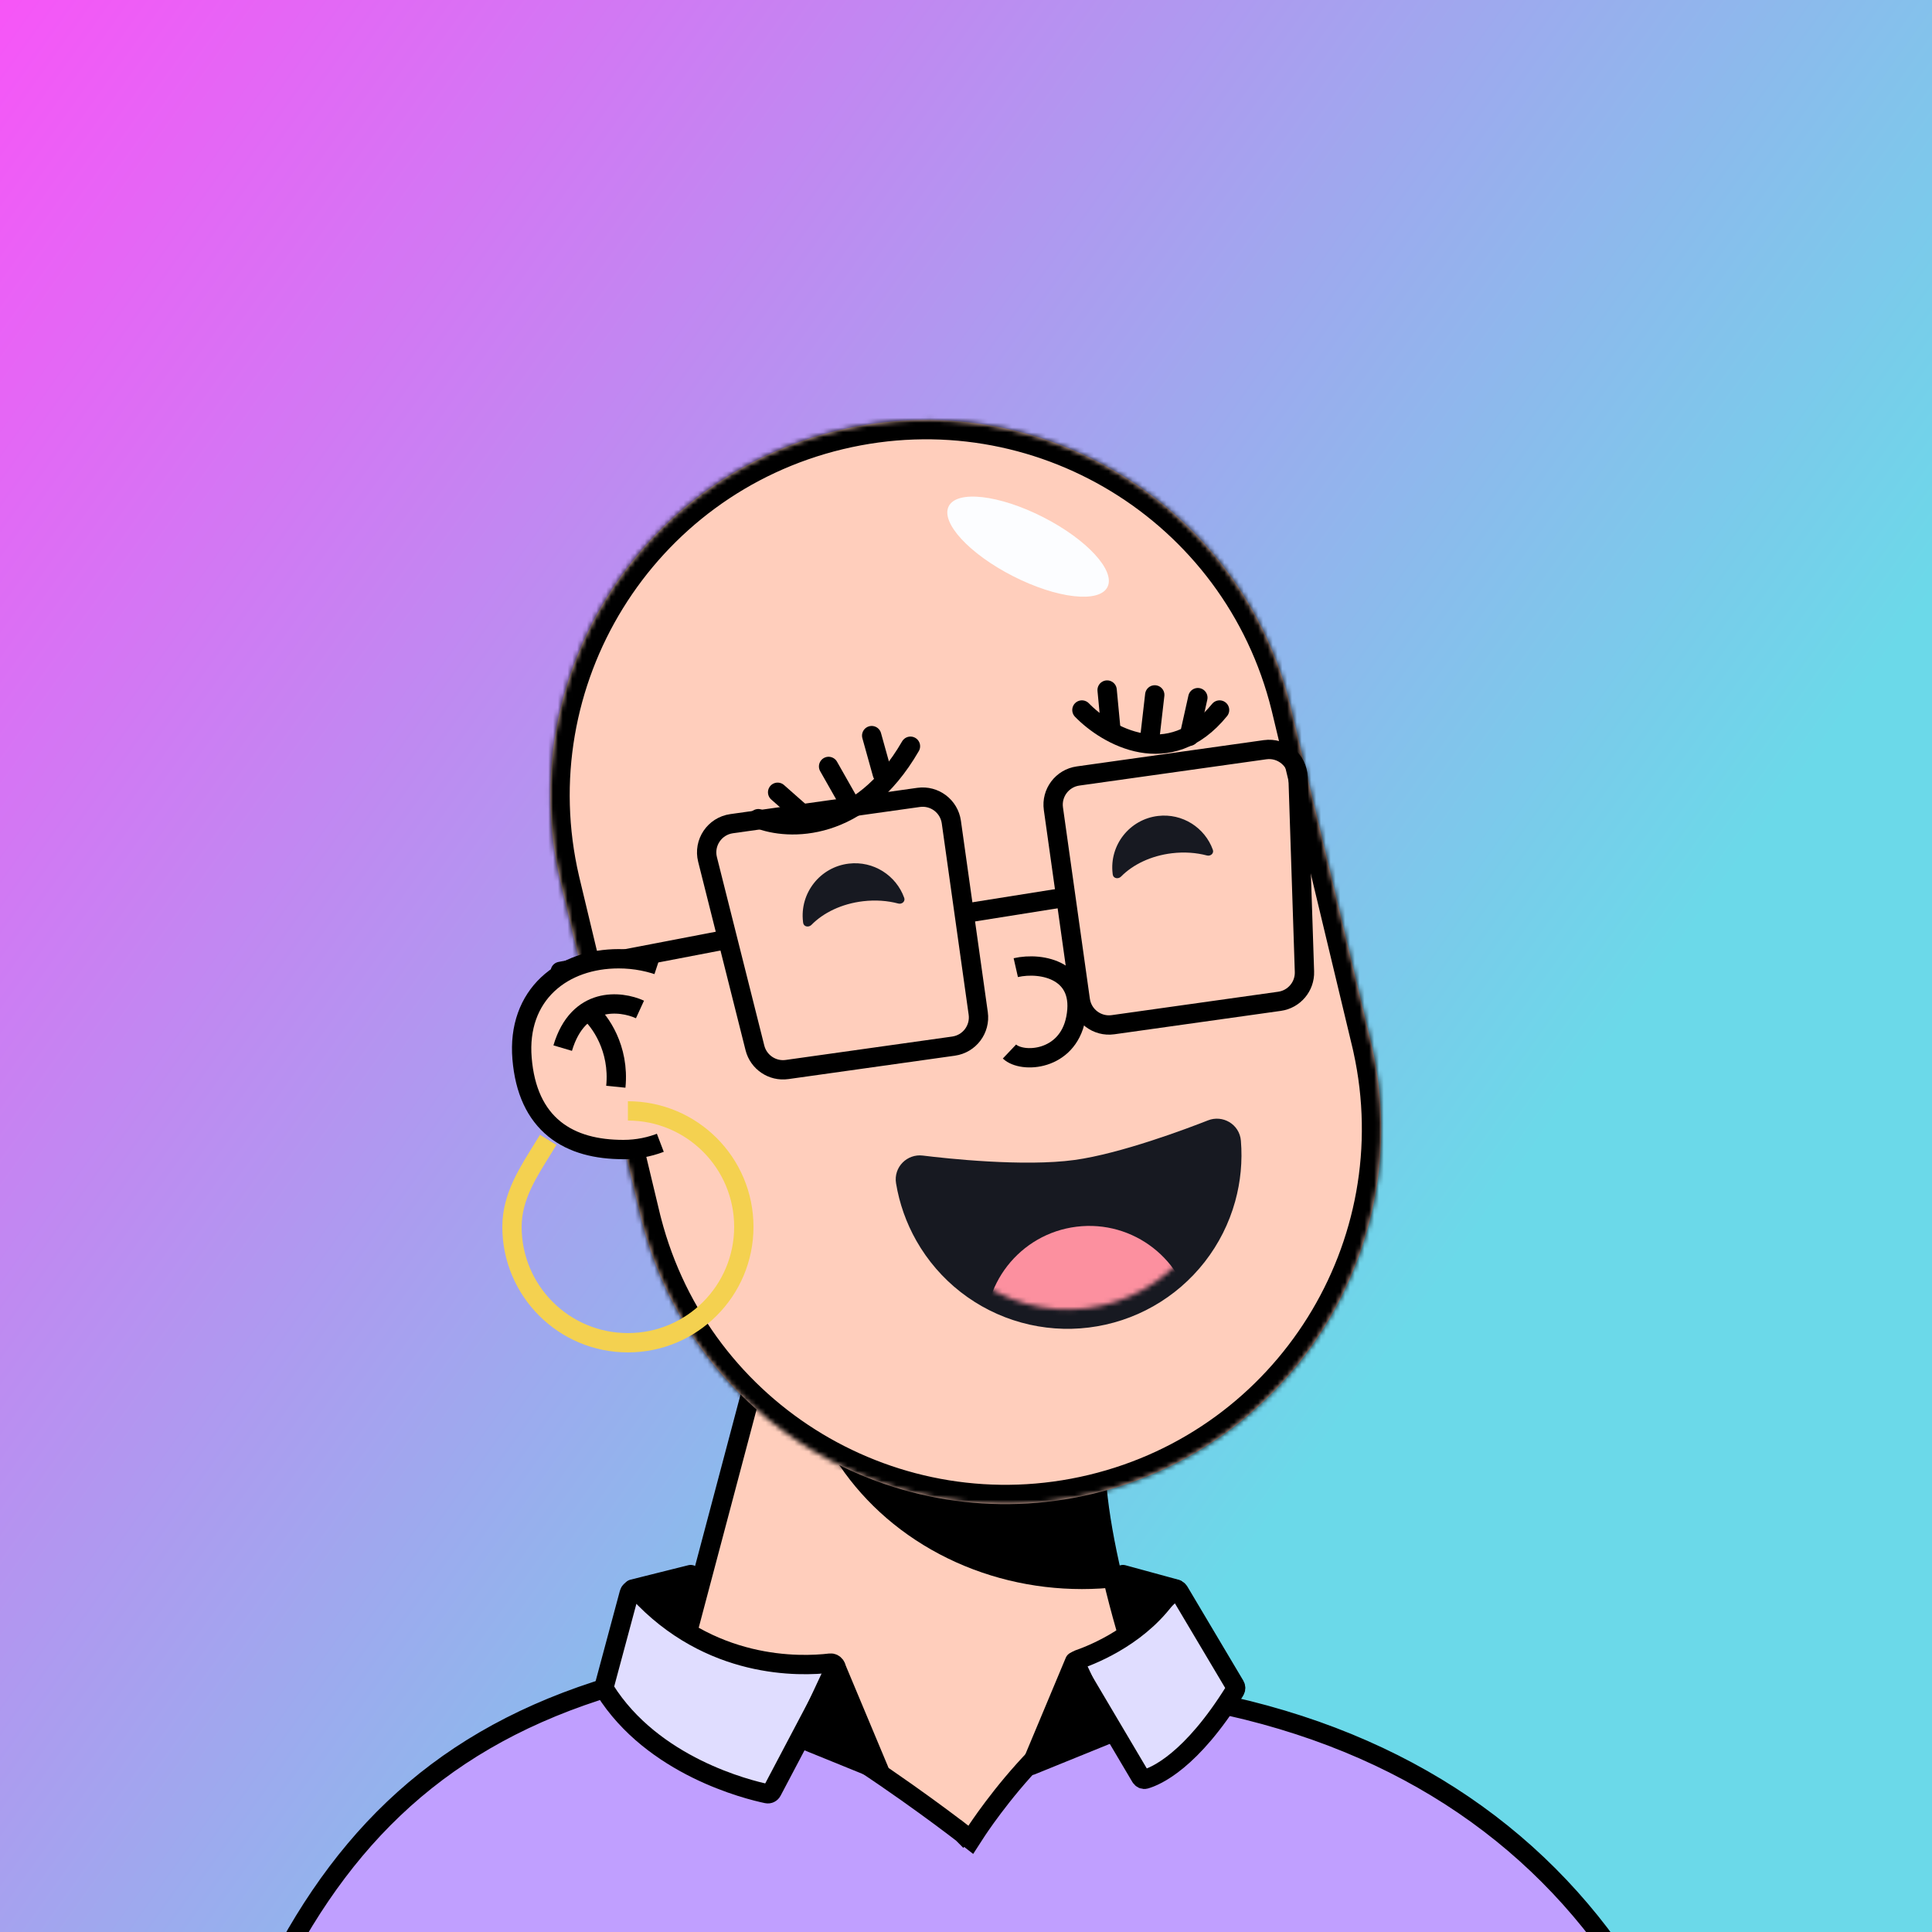 
    <svg
      width="280"
      height="280"
      viewBox="0 0 400 400"
      preserveAspectRatio="xMidYMax meet"
      fill="none"
      xmlns="http://www.w3.org/2000/svg"
    >
        
          <rect x="0" y="0" width="400" height="400" fill="#808080" stroke="none"/>
        
          <g id="vue-color-avatar-linerBg">
              
    <title>background</title>
    <defs>
        <linearGradient id="bgGradient" gradientTransform="rotate(36)">
          <stop offset="1%" stop-color="#f755f7" />
          <stop offset="99%" stop-color="#6BD9E9" />
        </linearGradient>
      </defs>
      <rect width="100%" height="100%" fill="url(#bgGradient)"/>

          </g>
      
      <g transform="translate(100, 65)">
        
          <g id="vue-color-avatar-base">
              
  <g clip-path="url(#clip0)">
    <title>face - base</title>
    <path
      d="M154 319.5C139.6 299.5 128.333 260.834 127 241.5L58.5 212L30 319.5H154Z"
      fill="#ffcebc"
      stroke="black"
      stroke-width="4"
    />
    <mask
      id="mask0"
      style="mask-type: alpha"
      maskUnits="userSpaceOnUse"
      x="30"
      y="212"
      width="124"
      height="118"
    >
      <path
        d="M154 329.5C139.6 309.5 128.333 260.834 127 241.5L58.5 212L30 329.5H154Z"
        fill="#ffcebc"
      />
    </mask>
    <g mask="url(#mask0)">
      <g style="mix-blend-mode: multiply">
        <ellipse
          cx="124"
          cy="210"
          rx="59"
          ry="54"
          fill="black"
        />
      </g>
    </g>
    <mask
      id="path-4-inside-1"
      fill="white"
    >
      <path
        fill-rule="evenodd"
        clip-rule="evenodd"
        d="M183.886 150.917C183.859 150.801 183.831 150.685 183.803 150.569C183.776 150.454 183.748 150.338 183.719 150.222L167.323 81.785C167.306 81.718 167.29 81.65 167.274 81.582C167.258 81.514 167.242 81.447 167.225 81.379L167.152 81.075L167.151 81.076C156.933 39.631 115.156 14.147 73.582 24.108C32.008 34.069 6.315 75.717 15.988 117.293L15.986 117.293L32.978 188.211L32.992 188.208C43.594 229.112 85.062 254.149 126.329 244.261C167.597 234.374 193.216 193.264 184.131 151.996L184.144 151.993L183.886 150.917Z"
      />
    </mask>
    <path
      fill-rule="evenodd"
      clip-rule="evenodd"
      d="M183.886 150.917C183.859 150.801 183.831 150.685 183.803 150.569C183.776 150.454 183.748 150.338 183.719 150.222L167.323 81.785C167.306 81.718 167.29 81.65 167.274 81.582C167.258 81.514 167.242 81.447 167.225 81.379L167.152 81.075L167.151 81.076C156.933 39.631 115.156 14.147 73.582 24.108C32.008 34.069 6.315 75.717 15.988 117.293L15.986 117.293L32.978 188.211L32.992 188.208C43.594 229.112 85.062 254.149 126.329 244.261C167.597 234.374 193.216 193.264 184.131 151.996L184.144 151.993L183.886 150.917Z"
      fill="#ffcebc"
    />
    <path
      d="M183.886 150.917L179.992 151.831L179.994 151.84L179.996 151.849L183.886 150.917ZM183.719 150.222L179.83 151.154L179.832 151.163L179.834 151.172L183.719 150.222ZM167.323 81.785L163.43 82.708L163.433 82.718L167.323 81.785ZM167.274 81.582L163.384 82.514L163.384 82.514L167.274 81.582ZM167.225 81.379L163.335 82.311L163.338 82.321L167.225 81.379ZM167.152 81.075L171.042 80.143L170.111 76.255L166.222 77.185L167.152 81.075ZM167.151 81.076L163.267 82.033L164.218 85.89L168.081 84.966L167.151 81.076ZM73.582 24.108L72.65 20.218L73.582 24.108ZM15.988 117.293L16.922 121.182L20.784 120.255L19.884 116.386L15.988 117.293ZM15.986 117.293L15.052 113.404L11.165 114.337L12.096 118.225L15.986 117.293ZM32.978 188.211L29.088 189.143L30.02 193.035L33.911 192.101L32.978 188.211ZM32.992 188.208L36.864 187.204L35.878 183.401L32.058 184.318L32.992 188.208ZM126.329 244.261L125.397 240.371H125.397L126.329 244.261ZM184.131 151.996L183.2 148.106L179.381 149.021L180.225 152.856L184.131 151.996ZM184.144 151.993L185.075 155.883L188.966 154.951L188.034 151.061L184.144 151.993ZM187.78 150.002C187.751 149.881 187.722 149.759 187.693 149.637L179.914 151.502C179.94 151.611 179.966 151.721 179.992 151.831L187.78 150.002ZM187.693 149.637C187.664 149.516 187.635 149.395 187.605 149.273L179.834 151.172C179.861 151.281 179.887 151.391 179.914 151.502L187.693 149.637ZM163.433 82.718L179.83 151.154L187.609 149.29L171.212 80.853L163.433 82.718ZM171.215 80.863C171.198 80.793 171.181 80.722 171.164 80.65L163.384 82.514C163.4 82.578 163.415 82.642 163.43 82.708L171.215 80.863ZM171.164 80.65C171.147 80.579 171.13 80.508 171.113 80.436L163.338 82.321C163.353 82.385 163.369 82.449 163.384 82.514L171.164 80.65ZM163.262 82.007L163.335 82.311L171.115 80.447L171.042 80.143L163.262 82.007ZM168.081 84.966L168.083 84.966L166.222 77.185L166.221 77.185L168.081 84.966ZM171.035 80.118C160.291 36.54 116.364 9.745 72.65 20.218L74.514 27.998C113.949 18.55 153.575 42.722 163.267 82.033L171.035 80.118ZM72.65 20.218C28.936 30.692 1.922 74.484 12.092 118.199L19.884 116.386C10.709 76.951 35.08 37.446 74.514 27.998L72.65 20.218ZM16.92 121.183L16.922 121.182L15.054 113.403L15.052 113.404L16.92 121.183ZM36.868 187.279L19.876 116.361L12.096 118.225L29.088 189.143L36.868 187.279ZM32.058 184.318L32.044 184.322L33.911 192.101L33.925 192.097L32.058 184.318ZM29.119 189.211C40.269 232.223 83.869 258.548 127.261 248.151L125.397 240.371C86.254 249.75 46.92 226.002 36.864 187.204L29.119 189.211ZM127.261 248.151C170.653 237.755 197.591 194.53 188.038 151.136L180.225 152.856C188.842 191.999 164.541 230.993 125.397 240.371L127.261 248.151ZM183.212 148.103L183.2 148.106L185.063 155.886L185.075 155.883L183.212 148.103ZM179.996 151.849L180.254 152.925L188.034 151.061L187.776 149.985L179.996 151.849Z"
      fill="black"
      mask="url(#path-4-inside-1)"
    />
  </g>
  <defs>
    <clipPath id="clip0">
      <rect
        width="200"
        height="320"
        fill="white"
      />
    </clipPath>
  </defs>

          </g>
      
          <g id="vue-color-avatar-smiling">
              
  <g transform="translate(61, 92)">
    <title>eyes - smiling</title>
    <path
      fill-rule="evenodd"
      clip-rule="evenodd"
      d="M5.287 34.073C5.401 34.886 6.434 35.067 7.009 34.481C9.474 31.965 13.264 30.116 17.663 29.594C20.258 29.285 22.754 29.475 24.979 30.066C25.733 30.266 26.474 29.629 26.21 28.895C24.545 24.25 19.845 21.196 14.736 21.803C8.794 22.509 4.55 27.898 5.256 33.839C5.266 33.917 5.276 33.995 5.287 34.073Z"
      fill="#171921"
    />
    <path
      fill-rule="evenodd"
      clip-rule="evenodd"
      d="M69.385 24.073C69.498 24.886 70.531 25.067 71.106 24.482C73.549 21.996 77.298 20.17 81.648 19.653C84.213 19.349 86.68 19.535 88.88 20.117C89.634 20.316 90.375 19.68 90.111 18.946C88.456 14.352 83.804 11.335 78.748 11.935C72.862 12.635 68.658 17.973 69.357 23.859C69.366 23.93 69.375 24.002 69.385 24.073Z"
      fill="#171921"
    />
  </g>

          </g>
      
          <g id="vue-color-avatar-round">
              
  <g transform="translate(98, 123)">
    <title>nose - round</title>
    <path
      d="M12.307 12.34C17.753 11.099 26.684 12.96 24.724 22.883C22.981 31.702 13.614 32.186 11 29.705"
      stroke="black"
      stroke-width="4"
    />
  </g>

          </g>
      
          <g id="vue-color-avatar-eyelashesdown">
              
  <g transform="translate(30, 75)">
    <title>eyebrows - eyelashesdown</title>
    <path
      d="M27 29.5C33.167 32 48.1 32.5 58.5 14.5"
      stroke="black"
      stroke-width="4"
      stroke-linecap="round"
    />
    <path
      d="M94 7C99.167 12.333 112.1 19.8 122.5 7"
      stroke="black"
      stroke-width="4"
      stroke-linecap="round"
    />
    <path
      d="M37.148 29.458L31 24.031"
      stroke="black"
      stroke-width="4"
      stroke-linecap="round"
    />
    <path
      d="M116.219 12.444L118.004 4.439"
      stroke="black"
      stroke-width="4"
      stroke-linecap="round"
    />
    <path
      d="M45.597 25.814L41.551 18.682"
      stroke="black"
      stroke-width="4"
      stroke-linecap="round"
    />
    <path
      d="M108.142 12.018L109.08 3.871"
      stroke="black"
      stroke-width="4"
      stroke-linecap="round"
    />
    <path
      d="M52.674 20.201L50.473 12.301"
      stroke="black"
      stroke-width="4"
      stroke-linecap="round"
    />
    <path
      d="M99.993 11.031L99.217 2.867"
      stroke="black"
      stroke-width="4"
      stroke-linecap="round"
    />
  </g>

          </g>
      
          <g id="vue-color-avatar-clean">
              
  <g transform="translate(-35, -10)">
    <title>tops - clean</title>
    <ellipse
      cx="147.854"
      cy="58.18"
      rx="6.858"
      ry="18.439"
      transform="rotate(117 147.854 58.18)"
      fill="#FCFDFF"
    />
  </g>

          </g>
      
          <g id="vue-color-avatar-square">
              
  <g transform="translate(14, 87)">
    <title>glasses - square</title>
    <path
      d="M36.5 42.5L2 49.125"
      stroke="black"
      stroke-width="4"
      stroke-linecap="round"
    />
    <path
      d="M32.488 25.939C31.618 22.48 33.94 19.031 37.472 18.535L76.188 13.093C79.47 12.632 82.504 14.918 82.965 18.2L88.532 57.81C88.993 61.092 86.707 64.126 83.425 64.587L48.953 69.432C45.916 69.859 43.047 67.927 42.299 64.954L32.488 25.939Z"
      stroke="black"
      stroke-width="4"
    />
    <path
      d="M154.751 8.964C154.634 5.399 151.451 2.723 147.919 3.22L109.203 8.661C105.921 9.122 103.635 12.156 104.096 15.438L109.663 55.048C110.124 58.33 113.158 60.616 116.44 60.155L150.912 55.31C153.949 54.883 156.175 52.236 156.074 49.171L154.751 8.964Z"
      stroke="black"
      stroke-width="4"
    />
    <path
      d="M85.5 37.125L107.5 33.625"
      stroke="black"
      stroke-width="4"
    />
  </g>

          </g>
      
          <g id="vue-color-avatar-laughing">
              
  <g transform="translate(85, 158)">
    <title>mouth - laughing</title>
    <path
      d="M69.92 13.331C69.75 11.263 67.636 10.112 65.845 10.818C61.616 12.484 47.627 17.783 37.763 19.14C26.94 20.629 10.55 18.821 5.806 18.232C3.877 17.992 2.157 19.65 2.49 21.665C3.142 25.608 4.484 29.409 6.459 32.891C8.661 36.775 11.607 40.188 15.127 42.933C18.648 45.679 22.676 47.704 26.979 48.894C31.283 50.083 35.779 50.413 40.21 49.864C44.641 49.316 48.921 47.901 52.805 45.698C56.689 43.496 60.101 40.55 62.847 37.029C65.593 33.508 67.618 29.481 68.807 25.177C69.873 21.321 70.248 17.311 69.92 13.331Z"
      fill="#171921"
      stroke="#171921"
      stroke-width="4"
    />
    <mask
      id="mouthLaughing"
      style="mask-type: alpha"
      maskUnits="userSpaceOnUse"
      x="4"
      y="12"
      width="65"
      height="37"
    >
      <path
        d="M67.793 12.193C68.309 16.363 67.999 20.594 66.879 24.645C65.76 28.695 63.854 32.486 61.27 35.8C58.686 39.113 55.474 41.886 51.819 43.959C48.163 46.031 44.135 47.364 39.964 47.88C35.794 48.395 31.562 48.085 27.512 46.966C23.462 45.846 19.671 43.94 16.357 41.356C13.043 38.772 10.271 35.56 8.198 31.905C6.126 28.249 4.793 24.221 4.277 20.051L67.793 12.193Z"
        fill="#171921"
      />
    </mask>
    <g mask="url(#mouthLaughing)">
      <circle
        cx="40.522"
        cy="52.315"
        r="21.5"
        transform="rotate(-7.053 40.522 52.315)"
        fill="#FC909F"
      />
    </g>
  </g>

          </g>
      
          <g id="vue-color-avatar-attached">
              
  <g transform="translate(5, 130.5)">
    <title>ear - attached</title>
    <path
      d="M30.5 6.176C28.17 5.408 25.655 5 23.08 5C12.587 5 4.08 11.5 5.08 23.5C6.122 36 13.587 40.5 24.08 40.5C25.248 40.5 26.391 40.398 27.5 40.201C28.71 39.987 29.881 39.661 31 39.235"
      stroke="#000"
      stroke-width="8"
    />
    <path
      d="M31.5 39.036C29.22 39.979 26.713 40.5 24.08 40.5C13.587 40.5 6.122 36 5.08 23.5C4.08 11.5 12.587 5 23.08 5C26.218 5 29.267 5.606 32 6.73L31.5 39.036Z"
      fill="#ffcebc"
    />
    <path
      d="M27.5 13.5C23.5 11.667 14.7 10.7 11.5 21.5"
      stroke="#000"
      stroke-width="4"
    />
    <path
      d="M17 14C19.167 15.833 23.3 21.5 22.5 29.5"
      stroke="#000"
      stroke-width="4"
    />
  </g>

          </g>
      
          <g id="vue-color-avatar-hoop">
              
  <g transform="translate(4, 163)">
    <title>earrings - hoop</title>
    <path
      d="M26 2C39.255 2 50 12.745 50 26C50 39.255 39.255 50 26 50C12.745 50 2 39.255 2 26C2 19.609 5.5 14.5 8.572 9.5L9.5 8"
      stroke="#F4D150"
      stroke-width="4"
    />
  </g>

          </g>
      
          <g id="vue-color-avatar-none">
              
  <g transform="translate(34, 101)">
    <title>beard - none</title>
  </g>

          </g>
      
          <g id="vue-color-avatar-collared">
              
  <g transform="translate(-43.5, 247)">
    <title>clothes - collared</title>
    <path
      d="M142.771 67.578C142.771 67.578 142.771 67.578 144 66L142.771 67.578L144.493 68.919L145.679 67.087L145.679 67.087L145.681 67.084L145.69 67.07L145.731 67.007C145.742 66.99 145.755 66.971 145.769 66.949C145.803 66.897 145.847 66.832 145.9 66.753C146.05 66.528 146.275 66.195 146.57 65.769C147.158 64.919 148.023 63.702 149.118 62.246C151.312 59.332 154.416 55.482 158.071 51.718C161.737 47.945 165.898 44.318 170.198 41.794C174.514 39.26 178.777 37.949 182.733 38.483C225.171 44.205 256.402 63.002 276.674 91.001H3.375C19.674 61.659 42.858 42.983 80.445 34.413C82.046 34.047 84.224 34.158 86.947 34.791C89.642 35.418 92.715 36.519 96.028 37.976C102.655 40.889 110.052 45.136 117.004 49.536C123.945 53.93 130.39 58.443 135.104 61.86C137.459 63.567 139.379 64.999 140.709 66.004C141.374 66.506 141.891 66.9 142.241 67.169C142.416 67.304 142.55 67.406 142.639 67.475L142.739 67.553L142.764 67.572L142.77 67.577L142.771 67.578Z"
      fill="#C09FFF"
      stroke="black"
      stroke-width="4"
    />
    <path
      d="M68.613 37.085L73.779 17.853C73.989 17.074 74.996 16.854 75.54 17.449C90.403 33.714 109.16 33.076 115.385 32.33C116.23 32.228 116.892 33.153 116.495 33.906L103.338 58.859C103.136 59.241 102.724 59.452 102.3 59.364C98.352 58.541 78.677 53.732 68.729 37.867C68.583 37.635 68.542 37.35 68.613 37.085Z"
      fill="#E0DDFF"
      stroke="black"
      stroke-width="4"
    />
    <path
      d="M199.195 36.981L187.615 17.499C187.222 16.837 186.253 16.848 185.834 17.494C180.097 26.33 170.202 30.4 166.742 31.602C166.12 31.819 165.835 32.558 166.171 33.125L179.673 55.94C179.875 56.281 180.255 56.465 180.636 56.357C182.771 55.749 190.096 52.685 199.182 38.021C199.378 37.706 199.385 37.3 199.195 36.981Z"
      fill="#E0DDFF"
      stroke="black"
      stroke-width="4"
    />
    <path
      d="M125.5 54.5L116.5 33L109.5 48L125.5 54.5Z"
      fill="black"
      stroke="black"
      stroke-width="4"
      stroke-linejoin="round"
    />
    <path
      d="M157 53.5L166 32L173 47L157 53.5Z"
      fill="black"
      stroke="black"
      stroke-width="4"
      stroke-linejoin="round"
    />
    <path
      d="M86.5 14L74.5 17L84.5 23.5L86.5 14Z"
      fill="black"
      stroke="black"
      stroke-width="4"
      stroke-linejoin="round"
    />
    <path
      d="M176 14L187 17L180 23.5L176 14Z"
      fill="black"
      stroke="black"
      stroke-width="4"
      stroke-linejoin="round"
    />
  </g>


          </g>
      
      </g>
    </svg>
  